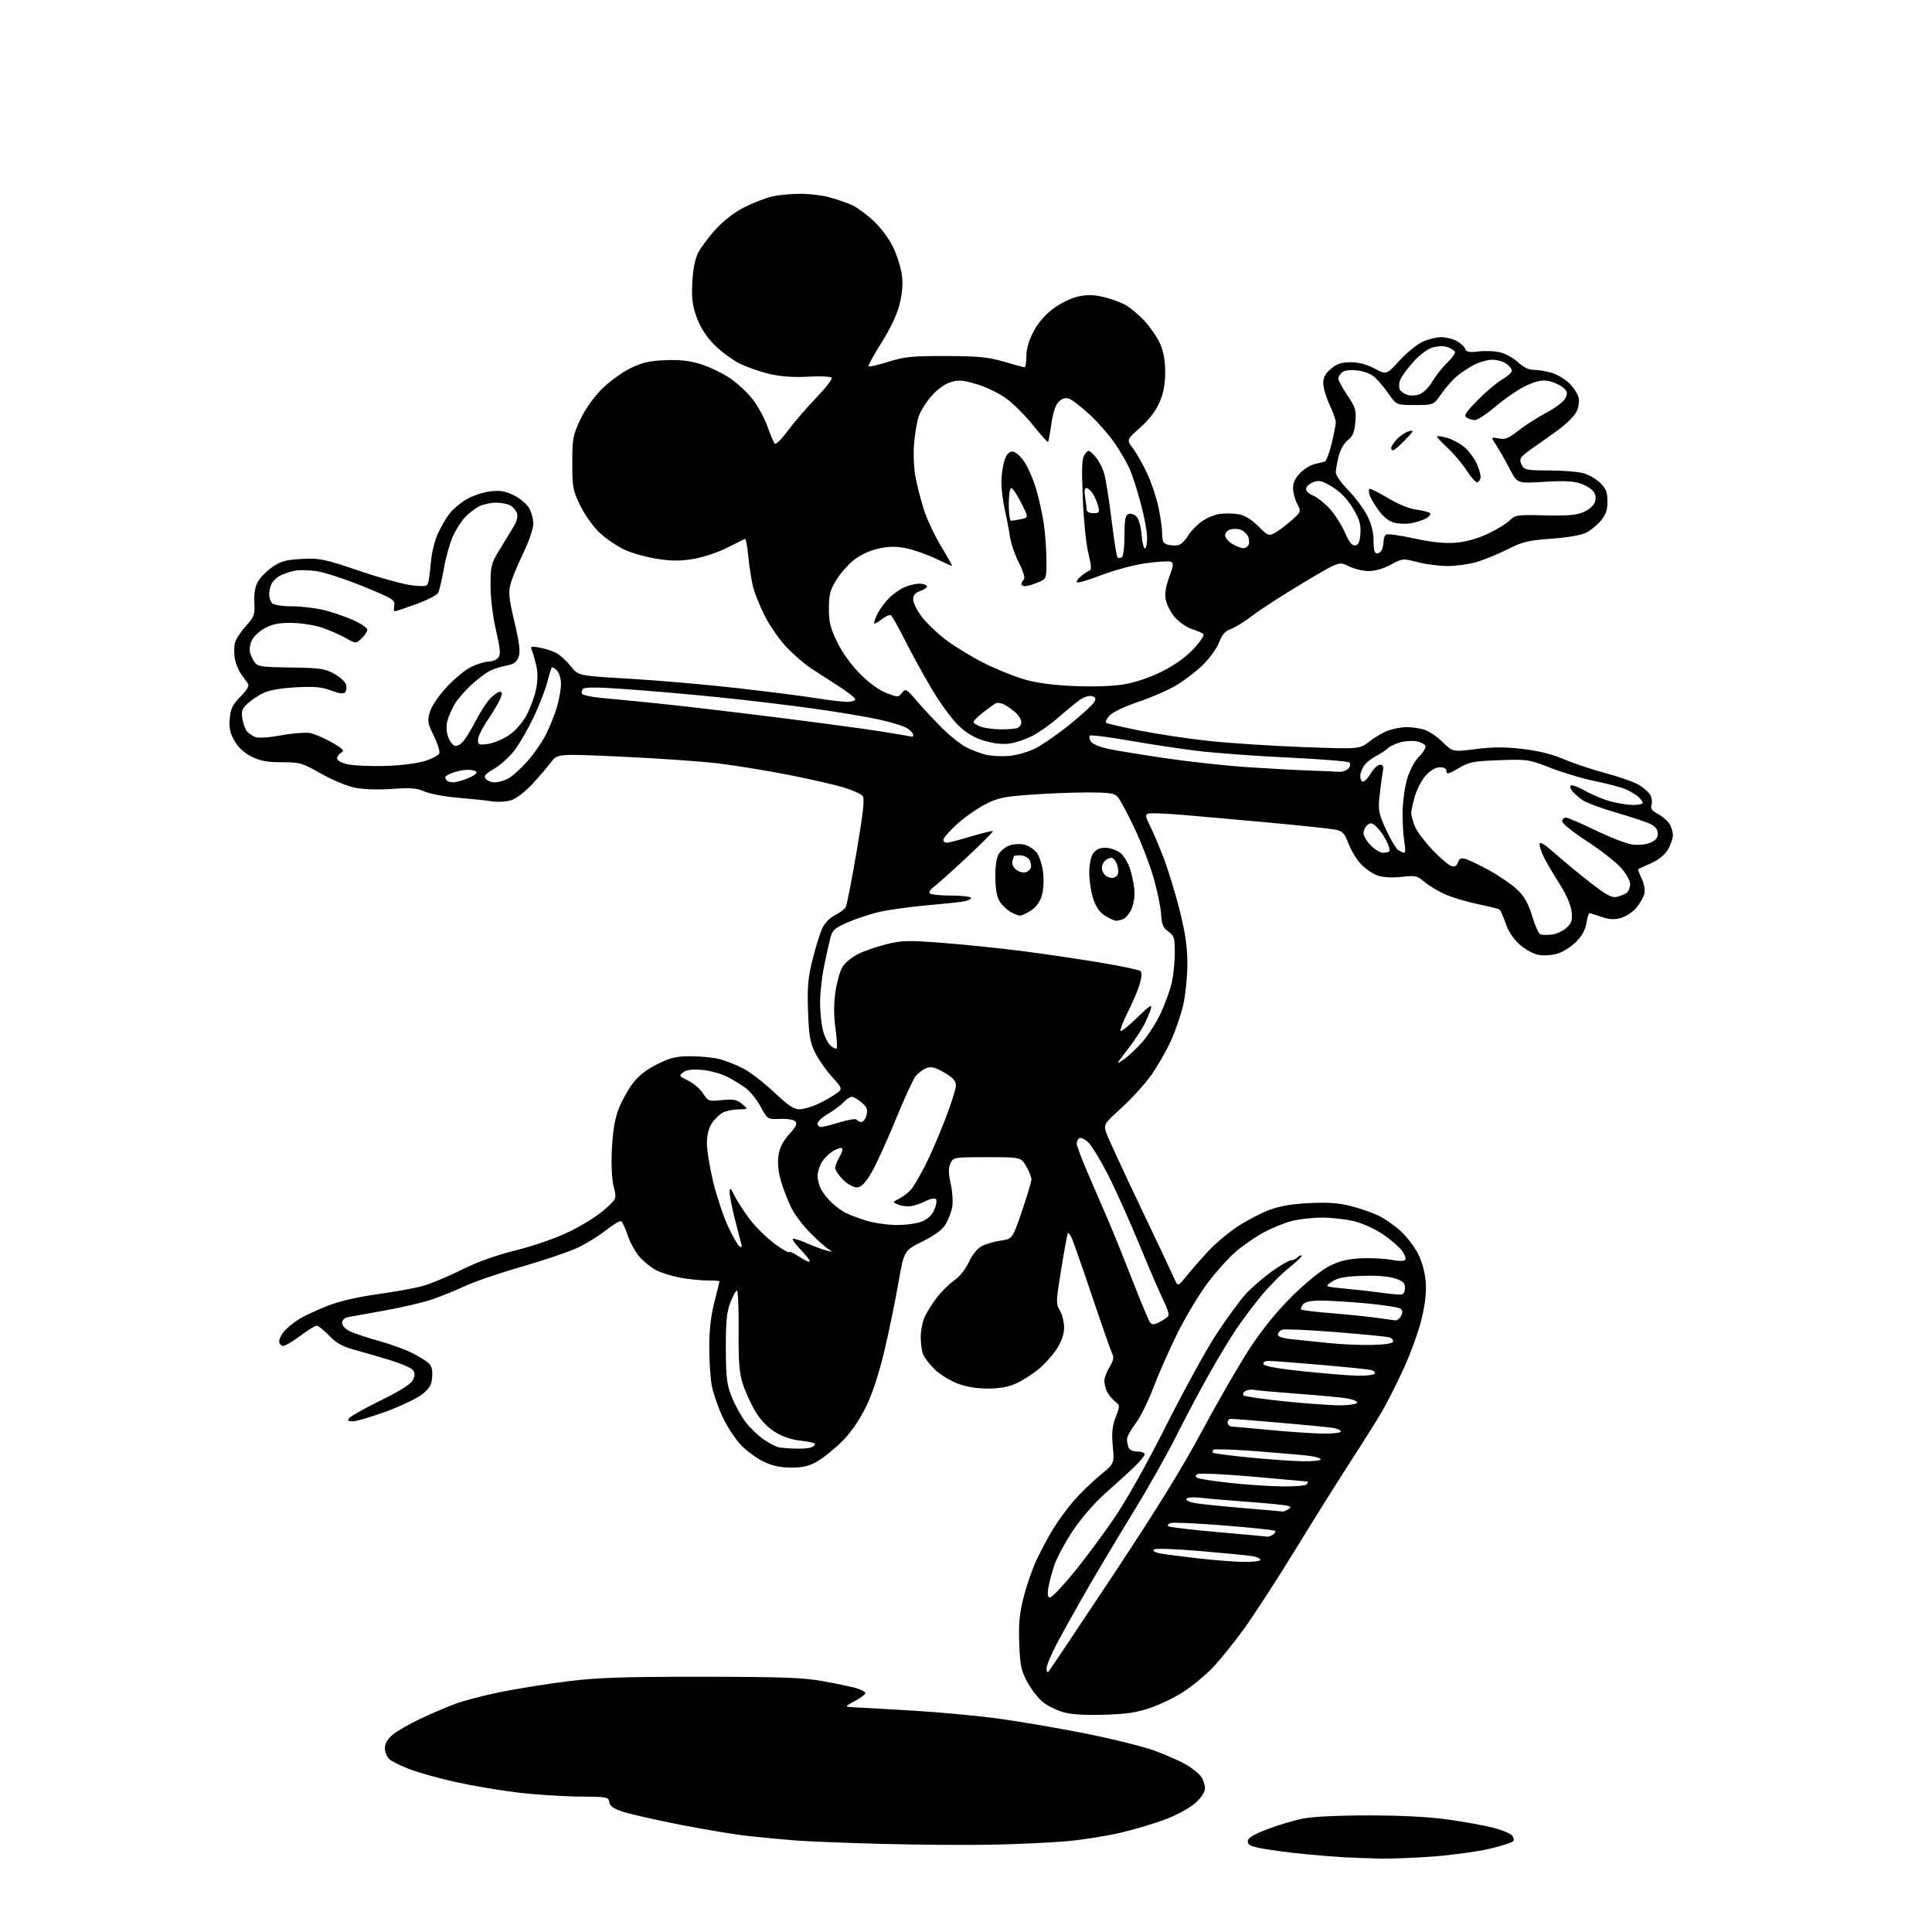 <?xml version="1.0" encoding="UTF-8" standalone="no"?>
<svg 
  version="1.1" 
  xmlns="http://www.w3.org/2000/svg" 
  xmlns:xlink="http://www.w3.org/1999/xlink" 
  xmlns:svg="http://www.w3.org/2000/svg"
  xmlns:rdf="http://www.w3.org/1999/02/22-rdf-syntax-ns#"
  xmlns:cc="http://creativecommons.org/ns#"
  xmlns:dc="http://purl.org/dc/elements/1.1/"
  viewBox="0 0 768 768"
  width="768"
  height="768"
>
<style>svg {background-color: white; }</style>"
<path stroke="none" fill="black" fill-rule="evenodd" d="M548.50,738.81C544.10,738.71 537.80,738.48 534.50,738.31C531.20,738.13 524.00,737.55 518.50,737.01C513.00,736.48 505.69,735.53 502.25,734.91C497.28,734.02 496.00,733.41 496.00,731.97C496.00,730.62 498.01,729.37 503.75,727.16C508.01,725.52 514.42,723.60 518.00,722.90C521.99,722.12 532.22,721.64 544.50,721.66C557.69,721.68 568.44,722.26 576.09,723.36C582.46,724.27 590.33,725.71 593.59,726.56C596.84,727.40 600.12,728.70 600.87,729.45C601.62,730.20 601.95,731.26 601.61,731.82C601.26,732.38 597.05,733.76 592.24,734.89C587.43,736.02 577.42,737.40 570.00,737.97C562.58,738.53 552.90,738.91 548.50,738.81zM394.00,733.30C383.82,733.49 364.02,733.34 350.00,732.96C335.98,732.59 320.68,731.97 316.00,731.60C311.32,731.22 303.23,730.46 298.00,729.91C292.77,729.36 280.43,727.32 270.56,725.39C260.69,723.45 250.34,721.10 247.56,720.18C243.82,718.94 242.42,717.94 242.20,716.37C241.90,714.33 241.35,714.23 229.95,714.15C223.39,714.10 212.28,713.36 205.26,712.50C198.24,711.64 187.32,709.77 181.00,708.36C174.68,706.95 166.59,704.70 163.04,703.36C159.49,702.03 155.78,700.20 154.79,699.31C153.81,698.42 153.00,696.45 153.00,694.93C153.00,693.09 154.01,691.33 156.05,689.61C157.73,688.20 162.57,685.40 166.80,683.39C171.04,681.37 177.32,678.67 180.77,677.37C184.21,676.07 192.54,673.90 199.27,672.55C205.99,671.20 218.03,669.29 226.00,668.30C237.69,666.86 247.96,666.52 279.00,666.54C310.75,666.57 319.17,666.87 327.00,668.27C332.23,669.21 338.19,670.45 340.25,671.03C342.31,671.62 344.00,672.51 344.00,673.03C344.00,673.54 342.09,674.98 339.75,676.23C335.50,678.50 335.50,678.50 340.50,678.73C343.25,678.86 353.60,679.45 363.50,680.05C373.40,680.64 388.08,682.00 396.12,683.06C404.16,684.13 419.70,686.77 430.66,688.93C441.61,691.10 454.32,694.23 458.90,695.90C463.48,697.58 469.18,700.09 471.57,701.49C473.95,702.89 476.60,705.02 477.45,706.24C478.30,707.45 479.00,709.52 479.00,710.84C479.00,712.32 477.59,714.52 475.30,716.62C473.24,718.50 468.11,721.35 463.75,723.04C459.44,724.70 451.31,727.15 445.70,728.48C440.09,729.81 430.32,731.36 424.00,731.92C417.68,732.49 404.18,733.11 394.00,733.30zM439.00,681.64C431.43,681.87 425.90,681.54 422.82,680.67C420.25,679.94 416.64,678.20 414.79,676.79C412.95,675.39 410.12,671.82 408.51,668.87C405.92,664.15 405.52,662.29 405.17,653.40C404.87,645.45 405.24,641.51 406.90,634.93C408.06,630.33 410.37,623.68 412.02,620.14C413.67,616.61 416.65,611.04 418.64,607.78C420.62,604.51 424.35,599.43 426.93,596.48C429.51,593.54 434.18,589.02 437.30,586.44C442.99,581.76 442.99,581.76 442.35,574.90C441.86,569.56 442.11,567.00 443.49,563.37C445.24,558.81 445.23,558.68 443.25,557.11C442.14,556.22 440.73,554.52 440.12,553.32C439.50,552.11 439.00,550.14 439.00,548.93C439.00,547.73 439.93,545.24 441.06,543.41C442.53,541.02 442.85,539.57 442.19,538.29C441.68,537.31 438.02,526.84 434.05,515.04C430.09,503.23 426.39,492.73 425.84,491.70C425.29,490.67 424.68,489.98 424.49,490.17C424.30,490.36 423.13,496.72 421.89,504.31C419.74,517.37 419.71,518.24 421.31,520.95C422.24,522.52 423.00,525.56 423.00,527.71C423.00,530.28 422.03,533.14 420.13,536.13C418.56,538.61 415.27,542.28 412.83,544.29C410.38,546.29 406.39,548.83 403.94,549.94C400.93,551.31 397.34,551.96 392.79,551.98C388.45,551.99 384.16,551.28 380.67,549.98C377.69,548.86 373.59,546.34 371.56,544.36C369.53,542.39 367.44,539.67 366.93,538.32C366.42,536.97 366.00,533.93 366.00,531.56C366.00,529.18 366.64,525.73 367.41,523.87C368.19,522.02 370.39,518.45 372.30,515.95C374.21,513.45 377.37,510.32 379.32,508.98C381.40,507.56 383.81,504.54 385.14,501.69C386.55,498.68 388.54,496.26 390.36,495.31C391.98,494.48 395.37,493.50 397.88,493.14C402.46,492.48 402.46,492.48 406.23,481.49C408.30,475.45 410.00,469.74 410.00,468.81C410.00,467.88 409.06,465.51 407.90,463.56C405.80,460.00 405.80,460.00 392.38,460.00C379.04,460.00 378.95,460.01 377.82,462.50C376.96,464.39 376.99,466.36 377.93,470.59C378.62,473.68 378.88,477.83 378.51,479.85C378.14,481.86 376.94,484.95 375.85,486.73C374.50,488.92 371.52,491.12 366.61,493.54C359.36,497.13 359.36,497.13 357.07,510.31C355.81,517.57 353.27,529.80 351.43,537.50C349.24,546.63 346.68,554.31 344.08,559.56C341.55,564.67 338.15,569.57 334.80,572.91C331.89,575.82 327.53,579.37 325.10,580.79C321.65,582.81 319.34,583.38 314.55,583.38C310.14,583.38 307.03,582.71 303.54,581.02C300.86,579.72 296.88,576.83 294.68,574.58C292.49,572.34 289.20,567.35 287.36,563.50C285.53,559.65 283.56,554.02 282.98,551.00C282.40,547.98 281.93,541.00 281.94,535.50C281.94,528.75 282.60,522.93 283.97,517.59C285.09,513.24 286.00,509.53 286.00,509.34C286.00,509.15 283.83,509.00 281.18,509.00C278.53,509.00 273.71,508.51 270.47,507.91C267.22,507.31 262.93,505.99 260.94,504.97C258.94,503.95 255.94,501.56 254.27,499.65C252.59,497.74 250.46,493.90 249.53,491.10C248.61,488.31 247.44,485.77 246.95,485.47C246.45,485.16 243.68,486.80 240.78,489.11C237.87,491.42 232.68,494.60 229.23,496.17C225.78,497.75 215.88,501.08 207.23,503.57C198.58,506.06 188.57,509.48 185.00,511.16C181.43,512.84 175.57,515.22 172.00,516.46C168.42,517.70 159.87,519.71 153.00,520.93C146.12,522.15 139.49,523.34 138.25,523.59C136.88,523.86 136.00,524.77 136.00,525.91C136.00,527.03 137.28,528.37 139.25,529.29C141.04,530.12 146.10,531.79 150.50,533.00C154.90,534.21 160.75,536.31 163.50,537.68C166.25,539.04 169.31,540.89 170.30,541.78C171.58,542.93 172.01,544.53 171.80,547.35C171.56,550.50 170.77,551.89 167.88,554.21C165.90,555.82 159.45,558.90 153.57,561.07C147.68,563.23 141.72,565.00 140.31,565.00C138.27,565.00 137.98,564.73 138.88,563.64C139.51,562.89 145.21,559.71 151.56,556.58C159.54,552.64 163.44,550.14 164.20,548.47C165.03,546.65 164.98,545.68 164.02,544.52C163.32,543.68 159.09,541.89 154.62,540.54C150.15,539.20 143.80,537.36 140.50,536.45C136.04,535.22 133.55,533.80 130.79,530.90C128.75,528.75 126.54,527.00 125.88,527.00C125.22,527.00 122.30,528.80 119.38,531.00C116.47,533.20 113.39,535.00 112.54,535.00C111.69,535.00 111.00,534.17 111.00,533.15C111.00,532.13 112.01,530.20 113.25,528.88C114.49,527.55 117.08,525.48 119.01,524.29C120.95,523.10 125.90,520.80 130.01,519.18C134.74,517.31 141.92,515.61 149.50,514.55C156.10,513.63 164.16,512.20 167.40,511.37C170.65,510.54 177.69,507.66 183.05,504.97C189.60,501.69 196.87,499.06 205.15,496.99C212.58,495.13 221.09,492.15 226.50,489.52C231.45,487.11 237.68,483.19 240.34,480.82C245.17,476.50 245.17,476.50 243.96,471.71C243.20,468.71 242.93,463.09 243.24,456.71C243.59,449.63 244.40,444.77 245.90,440.85C247.10,437.74 249.63,433.15 251.53,430.66C253.91,427.55 256.99,425.14 261.36,422.99C266.71,420.36 268.86,419.86 274.83,419.88C278.74,419.89 283.85,420.42 286.20,421.05C288.55,421.69 292.68,423.32 295.38,424.69C298.09,426.07 303.58,430.29 307.60,434.09C313.09,439.29 315.59,440.99 317.70,440.98C319.24,440.97 322.45,440.07 324.82,438.99C327.20,437.92 330.47,436.09 332.09,434.93C335.04,432.84 335.04,432.84 330.64,427.95C328.23,425.26 325.20,420.91 323.93,418.28C322.01,414.34 321.53,411.46 321.20,401.90C320.87,392.30 321.18,388.75 323.02,381.40C324.24,376.50 325.97,370.93 326.87,369.00C327.83,366.93 329.91,364.80 331.94,363.78C333.84,362.84 335.75,361.42 336.19,360.63C336.63,359.83 338.58,349.86 340.52,338.47C343.19,322.73 343.77,317.42 342.90,316.38C342.27,315.62 338.91,314.12 335.42,313.05C331.93,311.97 322.05,309.71 313.46,308.02C304.87,306.34 292.37,304.30 285.67,303.48C278.98,302.67 261.83,301.47 247.56,300.81C221.63,299.61 221.63,299.61 219.06,302.98C217.65,304.83 214.32,308.72 211.65,311.63C208.92,314.60 205.28,317.41 203.33,318.06C201.40,318.69 198.02,318.91 195.69,318.56C193.38,318.20 187.22,317.55 182.00,317.11C176.78,316.67 170.81,315.55 168.74,314.63C165.69,313.28 163.22,313.08 155.74,313.61C150.00,314.01 144.38,313.81 140.91,313.09C137.83,312.45 131.80,309.92 127.49,307.46C120.11,303.26 119.22,303.00 112.04,303.00C106.13,303.00 103.43,302.50 99.97,300.75C97.07,299.29 94.70,297.10 93.21,294.50C91.45,291.42 91.01,289.39 91.32,285.69C91.65,281.73 92.40,280.17 95.59,276.91C98.41,274.02 99.19,272.59 98.48,271.61C97.94,270.88 96.69,269.14 95.70,267.75C94.72,266.35 93.65,263.61 93.33,261.66C93.02,259.71 93.05,256.95 93.40,255.53C93.76,254.11 95.69,251.13 97.70,248.91C101.07,245.18 101.34,244.43 101.11,239.46C100.93,235.69 101.40,233.13 102.65,231.01C103.64,229.34 106.26,226.75 108.48,225.26C111.77,223.04 113.88,222.49 120.10,222.18C127.13,221.83 128.87,222.20 143.10,227.01C151.57,229.88 161.06,232.46 164.20,232.74C169.59,233.24 169.92,233.14 170.38,230.88C170.65,229.57 171.09,225.95 171.36,222.83C171.62,219.70 172.79,215.00 173.95,212.38C175.11,209.76 177.19,206.13 178.56,204.33C179.94,202.52 183.03,199.89 185.43,198.49C187.83,197.08 192.05,195.66 194.81,195.34C198.74,194.87 200.78,195.20 204.19,196.85C206.58,198.01 209.32,200.27 210.27,201.88C211.22,203.49 212.00,206.34 212.00,208.21C212.00,210.12 210.27,215.18 208.04,219.79C205.86,224.29 203.59,229.82 202.98,232.06C202.05,235.53 202.28,237.85 204.52,247.33C206.57,256.04 206.92,259.09 206.12,261.20C205.34,263.24 204.17,264.06 201.30,264.58C199.21,264.96 196.21,265.92 194.64,266.72C193.06,267.52 189.80,269.99 187.39,272.21C184.98,274.43 182.08,277.75 180.95,279.59C179.81,281.42 178.46,284.40 177.94,286.20C177.33,288.34 177.37,290.58 178.05,292.65C178.63,294.40 179.79,296.09 180.64,296.41C181.55,296.76 182.97,296.08 184.11,294.75C185.18,293.51 187.44,289.80 189.13,286.50C190.83,283.20 193.37,279.26 194.79,277.75C196.21,276.24 197.95,275.00 198.66,275.00C199.63,275.00 199.71,275.63 198.98,277.54C198.45,278.94 196.21,282.74 194.01,285.99C191.80,289.23 190.00,292.87 190.00,294.08C190.00,296.05 190.39,296.21 193.95,295.73C196.12,295.44 199.83,293.91 202.20,292.32C204.79,290.59 207.58,287.46 209.22,284.47C210.71,281.74 212.43,277.13 213.04,274.23C213.79,270.69 213.84,267.56 213.20,264.73C212.67,262.40 211.89,259.65 211.46,258.61C210.75,256.88 211.01,256.78 214.55,257.44C216.69,257.84 219.64,258.79 221.11,259.56C222.58,260.32 225.15,262.67 226.83,264.78C229.87,268.63 229.87,268.63 250.19,269.80C261.36,270.45 280.62,272.12 293.00,273.53C305.38,274.93 319.55,276.74 324.50,277.54C329.45,278.34 334.96,278.99 336.75,279.00C338.54,279.00 340.00,278.54 340.00,277.98C340.00,277.42 336.74,274.89 332.75,272.35C328.76,269.82 323.87,266.66 321.88,265.33C319.90,264.00 315.96,260.60 313.14,257.76C310.28,254.89 306.31,249.28 304.13,245.06C302.00,240.90 299.76,235.25 299.16,232.50C298.56,229.75 297.77,224.44 297.41,220.71C297.05,216.97 296.47,214.05 296.13,214.21C295.78,214.37 292.55,215.98 288.95,217.79C285.35,219.59 279.35,221.58 275.61,222.20C270.49,223.05 266.93,223.04 261.20,222.15C257.02,221.50 251.25,219.89 248.38,218.57C245.50,217.26 241.09,214.28 238.57,211.96C235.92,209.51 232.64,204.97 230.75,201.14C227.71,194.96 227.50,193.86 227.50,184.02C227.50,174.25 227.73,173.01 230.71,166.73C232.66,162.61 235.99,157.88 239.21,154.67C242.12,151.76 247.20,148.06 250.50,146.44C255.30,144.09 258.10,143.44 264.50,143.18C270.34,142.94 274.15,143.38 278.60,144.78C281.96,145.83 287.14,148.31 290.10,150.28C293.07,152.26 297.21,156.11 299.30,158.86C301.39,161.60 304.01,166.47 305.13,169.67C306.25,172.88 307.53,175.88 307.98,176.35C308.43,176.81 310.72,174.56 313.08,171.35C315.44,168.13 320.48,162.27 324.28,158.32C328.09,154.37 330.94,150.71 330.62,150.19C330.29,149.66 326.26,149.46 321.27,149.73C315.24,150.06 310.39,149.71 305.74,148.62C302.02,147.74 296.68,145.86 293.86,144.43C291.04,143.00 286.61,139.71 284.01,137.11C280.88,133.97 278.54,130.38 277.06,126.44C275.26,121.65 274.90,118.96 275.19,112.50C275.43,107.32 276.23,103.13 277.46,100.61C278.50,98.48 281.74,94.16 284.64,91.02C288.01,87.38 292.20,84.19 296.21,82.22C299.67,80.51 304.52,78.66 307.00,78.09C309.48,77.52 314.43,77.04 318.00,77.04C321.57,77.03 326.75,77.63 329.50,78.37C332.25,79.12 336.18,80.43 338.23,81.30C340.28,82.17 344.28,85.04 347.13,87.69C350.22,90.58 353.41,94.86 355.09,98.39C356.63,101.63 358.18,106.62 358.54,109.49C358.98,112.99 358.66,116.80 357.56,121.10C356.53,125.14 353.87,130.74 350.35,136.31C347.29,141.15 345.01,145.34 345.28,145.62C345.56,145.89 349.10,145.08 353.14,143.81C359.54,141.80 362.53,141.50 376.00,141.53C388.99,141.56 392.73,141.93 399.06,143.78C403.22,145.00 406.94,146.00 407.31,146.00C407.69,146.00 408.00,144.03 408.00,141.61C408.00,138.75 408.97,135.36 410.80,131.87C412.56,128.49 415.41,125.14 418.50,122.81C421.19,120.77 425.54,118.59 428.16,117.96C431.65,117.12 434.28,117.11 438.00,117.91C440.78,118.50 444.76,119.86 446.83,120.91C448.90,121.97 452.52,124.93 454.88,127.49C457.25,130.05 460.08,134.18 461.18,136.67C462.53,139.73 463.18,143.36 463.18,147.95C463.18,152.74 462.52,156.24 460.94,159.91C459.48,163.31 456.83,166.77 453.25,169.97C447.78,174.84 447.78,174.84 450.34,178.20C451.74,180.04 454.28,184.50 455.97,188.11C457.65,191.72 459.70,197.79 460.50,201.59C461.31,205.39 461.97,210.18 461.98,212.23C462.00,215.34 462.40,216.06 464.43,216.57C465.76,216.91 467.68,216.92 468.68,216.59C469.68,216.27 471.23,214.72 472.12,213.16C473.00,211.59 475.35,209.07 477.33,207.56C479.31,206.05 482.71,204.58 484.90,204.29C487.08,203.99 490.50,204.06 492.49,204.43C494.81,204.87 497.57,206.57 500.17,209.17C503.98,212.98 504.37,213.14 506.76,211.86C508.16,211.11 511.10,208.91 513.29,206.96C517.27,203.43 517.27,203.43 515.64,200.26C514.74,198.52 514.00,195.69 514.00,193.97C514.00,191.86 514.93,189.91 516.87,187.97C518.45,186.39 521.04,184.82 522.62,184.47C524.20,184.12 525.99,183.69 526.59,183.51C527.19,183.33 528.43,180.10 529.35,176.34C530.26,172.58 531.00,168.76 531.00,167.85C531.00,166.94 529.88,163.79 528.51,160.85C527.14,157.91 526.02,154.08 526.01,152.34C526.00,150.03 526.83,148.48 529.08,146.59C531.45,144.59 533.25,144.00 536.93,144.00C540.10,144.00 543.28,144.84 546.42,146.51C551.13,149.01 551.13,149.01 556.31,143.35C559.16,140.23 563.29,136.86 565.50,135.86C567.70,134.86 570.98,134.03 572.80,134.02C574.61,134.01 577.37,134.66 578.93,135.46C580.48,136.27 582.05,137.68 582.40,138.60C582.92,139.97 583.94,140.17 587.94,139.69C590.63,139.38 594.56,139.58 596.67,140.15C598.77,140.72 601.87,142.49 603.55,144.09C605.50,145.95 607.66,147.00 609.55,147.01C611.17,147.01 614.30,147.50 616.50,148.10C618.70,148.69 621.94,150.56 623.70,152.24C625.47,153.93 627.18,156.55 627.52,158.08C627.88,159.73 627.52,162.03 626.62,163.76C625.80,165.36 622.73,168.44 619.81,170.60C616.89,172.76 612.60,175.81 610.27,177.39C607.95,178.96 605.55,180.83 604.95,181.56C604.16,182.51 604.17,183.44 604.97,184.94C605.97,186.80 607.00,187.00 615.79,187.01C621.13,187.01 627.26,187.50 629.42,188.10C631.58,188.70 634.62,190.46 636.17,192.02C638.44,194.28 639.00,195.74 639.00,199.35C639.00,202.74 638.36,204.61 636.38,206.96C634.94,208.67 632.35,210.81 630.63,211.71C628.71,212.71 623.36,213.65 616.81,214.13C607.50,214.81 605.24,215.36 599.31,218.35C595.56,220.23 590.05,222.50 587.07,223.39C584.08,224.27 578.89,225.00 575.53,225.00C572.17,225.00 566.75,224.31 563.50,223.46C557.66,221.94 557.51,221.95 552.90,224.46C550.02,226.02 546.63,227.00 544.07,227.00C541.79,227.00 538.21,226.13 536.13,225.06C532.33,223.13 532.33,223.13 517.82,231.81C509.84,236.59 500.84,242.41 497.82,244.74C494.80,247.08 490.96,249.47 489.28,250.05C487.02,250.84 485.81,252.22 484.61,255.35C483.72,257.68 480.86,261.67 478.25,264.23C475.64,266.79 470.86,270.46 467.63,272.40C464.40,274.33 457.60,277.30 452.52,278.99C447.15,280.78 442.35,283.06 441.07,284.43C439.85,285.73 439.26,287.04 439.77,287.36C440.27,287.67 446.27,289.05 453.09,290.42C459.92,291.79 472.20,293.64 480.39,294.52C488.58,295.41 505.46,296.51 517.89,296.97C540.50,297.80 540.50,297.80 544.40,294.73C546.55,293.04 549.93,291.08 551.90,290.37C553.88,289.67 557.08,289.07 559.01,289.04C560.94,289.02 564.06,289.44 565.96,289.99C567.85,290.53 571.22,292.76 573.45,294.95C577.50,298.93 577.50,298.93 586.67,297.77C593.47,296.91 598.27,296.90 605.27,297.72C611.55,298.45 617.06,299.83 621.80,301.85C625.71,303.51 633.27,306.03 638.62,307.45C643.96,308.88 649.84,310.97 651.68,312.11C653.52,313.25 655.49,315.06 656.07,316.13C656.64,317.20 656.84,318.94 656.50,319.99C656.05,321.41 656.65,322.29 658.89,323.44C660.53,324.29 662.58,325.99 663.44,327.22C664.30,328.44 665.00,330.58 665.00,331.97C664.99,333.36 664.08,335.99 662.97,337.82C661.69,339.91 659.20,341.90 656.22,343.20C653.63,344.33 651.37,345.37 651.21,345.51C651.05,345.64 651.67,347.34 652.59,349.27C653.60,351.39 654.02,353.79 653.64,355.32C653.29,356.71 651.85,359.22 650.44,360.89C649.03,362.57 646.27,364.38 644.31,364.92C641.68,365.65 639.69,365.53 636.63,364.47C634.36,363.68 632.22,363.02 631.88,363.01C631.54,363.01 630.97,364.79 630.62,366.97C630.19,369.64 628.83,372.10 626.50,374.43C624.59,376.35 621.26,378.44 619.11,379.09C616.90,379.75 613.59,379.96 611.54,379.57C609.48,379.19 606.19,377.36 604.00,375.38C601.52,373.14 599.53,370.09 598.48,366.95C597.58,364.24 596.47,361.79 596.01,361.51C595.55,361.22 591.65,360.26 587.34,359.37C583.03,358.48 577.25,356.75 574.50,355.53C571.75,354.31 568.06,352.09 566.29,350.60C563.32,348.10 562.63,347.94 557.16,348.56C553.56,348.97 549.88,348.79 547.79,348.10C545.90,347.47 542.91,345.47 541.15,343.65C539.38,341.83 537.10,338.12 536.08,335.42C534.48,331.19 533.75,330.40 530.86,329.81C529.01,329.42 517.38,328.18 505.00,327.04C492.62,325.90 476.92,324.50 470.11,323.93C463.30,323.36 457.09,323.13 456.33,323.43C455.20,323.86 455.34,324.75 457.07,328.13C458.24,330.42 460.69,336.17 462.51,340.90C464.34,345.63 467.22,355.04 468.92,361.82C471.22,371.02 472.00,376.42 472.00,383.12C472.00,388.06 471.27,395.34 470.39,399.30C469.50,403.26 467.26,409.80 465.41,413.84C463.56,417.88 460.02,424.02 457.54,427.49C455.07,430.96 449.79,436.77 445.82,440.39C438.59,446.99 438.59,446.99 439.94,450.74C440.68,452.81 446.76,465.98 453.46,480.00C460.16,494.02 466.21,506.85 466.92,508.50C468.21,511.50 468.21,511.50 471.85,507.01C473.86,504.54 477.73,500.13 480.45,497.21C483.16,494.28 488.34,489.95 491.95,487.58C495.55,485.21 501.20,482.25 504.50,481.00C508.69,479.42 513.52,478.59 520.51,478.25C527.89,477.89 532.22,478.19 537.01,479.42C540.58,480.33 545.52,482.05 548.00,483.25C550.48,484.44 554.45,487.22 556.84,489.42C559.23,491.62 562.32,495.68 563.72,498.44C565.27,501.50 566.45,505.81 566.74,509.48C567.06,513.57 566.55,518.30 565.13,524.22C563.99,529.02 560.81,537.84 558.08,543.83C555.34,549.81 551.42,557.59 549.36,561.10C547.31,564.62 541.82,573.35 537.17,580.50C532.52,587.65 522.65,603.40 515.24,615.50C507.83,627.60 498.39,642.15 494.26,647.83C490.13,653.52 484.44,660.50 481.62,663.36C478.81,666.22 473.85,670.30 470.60,672.43C467.36,674.56 461.51,677.42 457.60,678.79C452.03,680.74 448.02,681.35 439.00,681.64zM416.83,664.45C417.29,663.93 428.71,646.85 442.22,626.50C459.61,600.30 470.06,583.37 478.02,568.50C484.20,556.95 492.65,542.33 496.80,536.00C501.71,528.52 507.51,521.35 513.42,515.47C518.53,510.39 524.87,505.18 527.93,503.56C531.99,501.41 535.16,500.56 540.43,500.23C544.32,499.99 549.87,500.23 552.77,500.76C556.17,501.39 558.26,501.39 558.64,500.77C558.97,500.24 558.36,498.61 557.29,497.15C556.22,495.69 552.90,492.82 549.92,490.77C546.94,488.73 541.82,486.36 538.54,485.52C535.26,484.69 529.41,484.01 525.54,484.01C521.67,484.02 516.19,484.64 513.37,485.39C510.55,486.14 505.57,488.18 502.31,489.92C499.05,491.66 493.96,495.19 491.01,497.77C488.06,500.35 482.98,506.06 479.71,510.47C476.45,514.87 471.20,523.65 468.05,529.99C464.90,536.32 460.62,546.00 458.53,551.50C456.45,557.00 453.23,563.49 451.37,565.91C449.52,568.34 448.00,571.12 448.00,572.08C448.00,573.05 448.27,574.55 448.61,575.42C448.97,576.36 450.39,577.00 452.11,577.00C453.70,577.00 455.00,577.51 455.00,578.13C455.00,578.75 453.04,581.12 450.64,583.38C448.24,585.65 443.07,590.34 439.15,593.82C435.01,597.50 429.73,603.61 426.51,608.45C423.46,613.02 420.15,619.18 419.14,622.13C418.14,625.08 417.05,629.19 416.72,631.25C416.29,633.95 416.49,635.00 417.42,635.00C418.13,635.00 422.26,630.69 426.60,625.41C430.95,620.14 438.21,610.38 442.75,603.73C447.88,596.22 455.79,582.14 463.62,566.57C470.56,552.78 479.55,536.44 483.59,530.26C487.64,524.07 492.87,516.93 495.21,514.39C497.55,511.84 502.24,507.79 505.61,505.38C508.99,502.97 512.39,501.00 513.18,501.00C513.96,501.00 515.13,500.47 515.78,499.82C516.43,499.17 517.18,498.85 517.44,499.11C517.70,499.37 515.40,501.59 512.33,504.04C509.25,506.49 504.17,511.65 501.04,515.50C497.91,519.35 493.54,525.20 491.32,528.50C489.10,531.80 484.35,539.67 480.76,546.00C477.18,552.33 471.24,563.51 467.57,570.85C463.89,578.19 456.28,591.69 450.64,600.85C445.01,610.01 436.77,623.80 432.33,631.50C427.89,639.20 422.40,649.03 420.13,653.34C417.86,657.64 416.00,662.12 416.00,663.29C416.00,664.50 416.35,665.00 416.83,664.45zM494.25,620.88C497.96,620.95 501.00,620.57 501.00,620.05C501.00,619.52 499.54,618.86 497.75,618.57C495.96,618.28 486.63,617.38 477.02,616.56C466.71,615.68 459.16,615.44 458.64,615.96C458.11,616.49 459.13,617.12 461.13,617.50C462.99,617.85 469.69,618.72 476.01,619.45C482.33,620.17 490.54,620.82 494.25,620.88zM504.00,610.85C504.27,610.92 505.16,610.55 505.97,610.04C506.78,609.53 507.19,608.85 506.87,608.54C506.56,608.23 497.44,607.26 486.61,606.40C475.78,605.53 466.19,605.10 465.31,605.43C464.43,605.77 464.01,606.34 464.37,606.70C464.73,607.07 473.69,608.12 484.26,609.05C494.84,609.98 503.73,610.79 504.00,610.85zM510.00,600.86C510.27,600.92 511.16,600.55 511.97,600.04C513.27,599.22 513.27,599.05 511.97,598.59C511.16,598.30 504.20,597.61 496.50,597.04C488.80,596.47 480.19,595.73 477.37,595.40C474.32,595.04 471.99,595.21 471.62,595.81C471.25,596.40 472.74,597.12 475.17,597.53C477.47,597.92 486.14,598.80 494.43,599.50C502.72,600.19 509.73,600.80 510.00,600.86zM509.69,590.87C514.88,590.95 519.15,590.56 519.50,590.00C519.84,589.45 519.98,588.97 519.81,588.94C519.64,588.91 510.05,588.05 498.50,587.03C486.95,586.02 476.88,585.53 476.12,585.95C475.09,586.53 475.04,586.91 475.94,587.46C476.59,587.87 482.39,588.77 488.82,589.47C495.24,590.18 504.64,590.81 509.69,590.87zM517.75,580.87C521.74,580.94 525.00,580.61 525.00,580.13C525.00,579.65 522.86,579.00 520.25,578.69C517.64,578.37 508.20,577.56 499.27,576.87C490.34,576.19 482.73,575.93 482.35,576.31C481.98,576.69 481.89,577.22 482.16,577.50C482.44,577.77 488.92,578.61 496.58,579.37C504.24,580.13 513.76,580.80 517.75,580.87zM316.17,575.86C318.74,575.94 321.55,575.73 322.42,575.39C323.29,575.06 324.00,574.45 324.00,574.03C324.00,573.62 321.46,573.02 318.36,572.70C314.69,572.32 311.11,571.12 308.11,569.27C305.12,567.43 302.37,564.54 300.27,561.04C298.50,558.08 296.25,553.15 295.27,550.08C293.86,545.64 293.52,541.30 293.62,528.75C293.68,520.09 293.38,513.00 292.95,513.00C292.52,513.00 291.34,515.14 290.33,517.75C288.87,521.54 288.51,525.23 288.54,536.00C288.58,547.67 288.89,550.28 290.87,555.28C292.14,558.46 294.61,562.95 296.36,565.25C298.12,567.56 301.35,570.67 303.53,572.17C305.71,573.66 308.40,575.08 309.50,575.31C310.60,575.54 313.60,575.79 316.17,575.86zM525.75,569.87C529.78,569.94 533.00,569.58 533.00,569.05C533.00,568.52 531.54,567.86 529.75,567.59C527.96,567.31 518.40,566.39 508.50,565.53C498.60,564.68 489.94,563.99 489.25,563.99C488.56,564.00 488.00,564.67 488.00,565.50C488.00,566.33 488.79,567.04 489.75,567.09C490.71,567.14 497.57,567.76 505.00,568.46C512.42,569.17 521.76,569.81 525.75,569.87zM533.50,558.64C536.80,558.56 539.50,558.06 539.50,557.53C539.50,556.99 537.70,556.25 535.50,555.88C533.30,555.50 524.52,554.68 516.00,554.05C507.48,553.42 499.60,552.72 498.49,552.50C497.39,552.27 495.83,552.49 495.02,552.99C494.22,553.48 493.92,554.25 494.35,554.69C494.79,555.12 502.43,556.22 511.32,557.13C520.22,558.03 530.20,558.71 533.50,558.64zM539.69,546.87C543.10,546.94 546.15,546.56 546.48,546.03C546.81,545.50 546.05,544.83 544.79,544.56C543.53,544.28 534.55,543.37 524.83,542.53C515.11,541.69 505.96,541.00 504.49,541.00C502.81,541.00 501.98,541.46 502.24,542.25C502.52,543.08 507.84,544.04 518.08,545.12C526.56,546.00 536.29,546.79 539.69,546.87zM544.92,534.64C550.33,534.55 553.48,534.08 553.72,533.33C553.94,532.69 553.30,531.92 552.31,531.62C551.31,531.32 541.67,530.38 530.88,529.52C520.09,528.66 510.53,528.24 509.63,528.59C508.73,528.93 508.00,529.81 508.00,530.53C508.00,531.41 510.06,532.04 514.25,532.44C517.69,532.78 524.10,533.44 528.50,533.91C532.90,534.39 540.29,534.71 544.92,534.64zM461.04,525.48C462.60,524.67 464.14,523.58 464.47,523.04C464.80,522.51 463.98,519.92 462.65,517.29C461.32,514.65 456.99,504.62 453.03,495.00C449.06,485.38 443.39,472.74 440.42,466.93C437.45,461.12 433.92,455.33 432.58,454.08C431.24,452.82 429.66,452.09 429.07,452.45C428.48,452.82 428.00,453.80 428.00,454.62C428.00,455.45 430.08,460.94 432.63,466.81C435.18,472.69 438.81,481.10 440.70,485.50C442.60,489.90 446.86,500.48 450.18,509.00C453.50,517.52 456.66,525.05 457.21,525.72C457.98,526.68 458.82,526.63 461.04,525.48zM554.71,524.88C555.38,524.95 556.39,524.15 556.94,523.11C557.67,521.75 557.61,520.93 556.73,520.23C556.05,519.70 550.03,518.75 543.34,518.13C536.66,517.51 528.50,517.00 525.22,517.00C521.09,517.00 518.85,517.47 517.98,518.52C517.28,519.36 516.95,520.28 517.24,520.57C517.52,520.85 523.11,521.52 529.65,522.05C536.19,522.58 544.23,523.41 547.52,523.89C550.81,524.36 554.05,524.81 554.71,524.88zM557.00,514.62C557.89,514.53 558.50,513.47 558.50,511.99C558.50,509.98 557.74,509.26 554.50,508.18C551.98,507.35 547.14,506.97 541.45,507.18C534.45,507.43 531.74,507.95 529.45,509.49C526.50,511.48 526.50,511.48 535.00,512.28C539.67,512.71 546.20,513.45 549.50,513.92C552.80,514.38 556.17,514.70 557.00,514.62zM321.84,501.49C322.13,501.20 320.63,499.18 318.50,497.00C316.37,494.82 314.87,492.80 315.16,492.51C315.45,492.21 317.85,492.93 320.49,494.10C323.13,495.27 326.69,496.60 328.40,497.05C331.05,497.76 331.21,497.71 329.50,496.69C328.40,496.04 325.16,493.17 322.31,490.33C319.45,487.49 316.00,482.97 314.65,480.29C313.29,477.61 311.42,472.80 310.49,469.61C309.35,465.69 309.02,462.35 309.47,459.33C309.94,456.18 311.22,453.66 313.73,450.88C316.47,447.84 317.04,446.64 316.14,445.74C315.49,445.09 312.76,444.66 310.04,444.78C305.12,444.99 305.12,444.99 302.40,439.99C300.90,437.24 298.29,433.93 296.59,432.64C294.89,431.35 291.51,429.27 289.07,428.03C286.64,426.79 282.14,425.56 279.07,425.30C275.16,424.97 272.93,425.25 271.60,426.26C269.80,427.62 269.91,427.79 273.60,429.60C275.75,430.64 278.40,432.93 279.50,434.68C281.44,437.76 281.67,437.84 287.00,437.31C291.60,436.86 292.91,437.11 295.00,438.85C297.50,440.93 297.50,440.93 293.50,441.00C291.30,441.04 288.46,441.65 287.19,442.35C285.92,443.06 284.01,444.95 282.95,446.57C281.69,448.48 281.01,451.24 281.01,454.50C281.00,457.25 282.13,464.14 283.50,469.82C284.88,475.49 287.52,483.42 289.37,487.43C291.23,491.44 293.30,495.07 293.98,495.49C294.85,496.02 295.05,495.69 294.66,494.38C294.35,493.34 293.18,488.83 292.05,484.33C290.92,479.84 290.02,475.12 290.04,473.83C290.07,471.89 290.41,472.15 292.01,475.37C293.08,477.50 295.77,481.66 297.99,484.61C300.22,487.55 304.52,491.83 307.54,494.12C310.57,496.41 313.30,498.03 313.61,497.73C313.91,497.42 315.77,498.26 317.74,499.60C319.70,500.93 321.55,501.78 321.84,501.49zM356.28,486.95C360.10,486.98 364.60,486.36 366.56,485.54C368.85,484.58 370.55,482.94 371.46,480.79C372.23,478.98 372.49,477.12 372.04,476.66C371.60,476.21 369.94,476.48 368.36,477.27C366.79,478.07 364.29,479.01 362.82,479.36C361.35,479.71 358.90,479.53 357.38,478.96C354.63,477.91 354.63,477.91 357.56,476.40C359.18,475.58 361.30,473.91 362.29,472.70C363.27,471.49 365.69,467.36 367.66,463.53C369.63,459.70 373.22,451.47 375.62,445.24C378.03,439.01 380.00,432.83 380.00,431.50C380.00,429.69 378.85,428.41 375.40,426.39C371.74,424.25 370.27,423.87 368.25,424.59C366.85,425.09 364.87,426.62 363.84,428.00C362.82,429.38 359.13,437.48 355.65,446.00C352.16,454.52 347.85,463.86 346.07,466.75C343.65,470.66 342.23,472.00 340.49,472.00C339.21,472.00 336.77,470.62 335.08,468.92C333.38,467.23 332.00,465.16 332.00,464.33C332.00,463.49 332.76,461.52 333.70,459.94C334.63,458.35 335.11,456.78 334.77,456.43C334.42,456.09 332.82,456.58 331.20,457.54C329.59,458.49 327.54,460.52 326.64,462.04C325.74,463.56 325.00,466.00 325.00,467.45C325.00,468.91 325.63,471.31 326.41,472.80C327.19,474.28 329.10,476.68 330.66,478.13C332.22,479.57 334.62,481.34 336.00,482.06C337.38,482.77 340.98,484.15 344.00,485.12C347.02,486.10 352.55,486.92 356.28,486.95zM326.41,448.00C327.19,448.00 330.56,447.15 333.92,446.10C337.27,445.06 340.26,444.61 340.56,445.10C340.87,445.60 341.72,446.00 342.45,446.00C343.18,446.00 344.09,444.77 344.47,443.27C345.02,441.07 344.64,440.09 342.52,438.27C341.07,437.02 339.31,436.00 338.60,436.00C337.89,436.00 336.45,436.95 335.41,438.10C334.36,439.26 331.59,441.33 329.25,442.70C326.91,444.07 325.00,445.82 325.00,446.60C325.00,447.37 325.63,448.00 326.41,448.00zM446.68,421.19C448.43,419.96 451.76,416.83 454.08,414.23C456.40,411.63 459.75,406.35 461.53,402.50C463.32,398.65 465.28,393.12 465.89,390.20C466.50,387.29 467.00,382.04 467.00,378.53C467.00,372.84 466.73,371.97 464.42,370.29C462.33,368.77 461.78,367.45 461.57,363.45C461.42,360.73 460.07,354.23 458.58,349.00C457.09,343.77 453.63,334.79 450.89,329.03C448.15,323.27 445.19,317.76 444.30,316.78C442.94,315.27 440.98,315.00 431.60,315.02C425.49,315.04 415.22,315.46 408.77,315.96C398.51,316.75 396.29,317.26 391.15,320.00C387.91,321.73 382.95,325.27 380.13,327.88C377.31,330.49 375.00,333.16 375.00,333.81C375.00,334.46 375.60,335.00 376.32,335.00C377.05,335.00 381.40,333.88 385.99,332.50C390.58,331.13 394.51,330.17 394.71,330.38C394.92,330.59 390.15,335.36 384.10,341.00C378.06,346.63 372.18,351.89 371.04,352.69C369.90,353.48 369.23,354.56 369.54,355.07C369.86,355.58 373.69,356.00 378.06,356.00C382.44,356.00 386.00,356.43 386.00,356.95C386.00,357.48 384.54,358.13 382.75,358.40C380.96,358.67 374.10,359.38 367.50,359.98C360.90,360.57 352.57,361.77 349.00,362.63C345.43,363.50 339.91,365.35 336.75,366.74C331.76,368.94 330.88,369.75 330.06,372.89C329.55,374.87 328.42,379.97 327.56,384.21C326.70,388.45 326.00,394.89 326.00,398.52C326.00,402.14 326.50,407.09 327.10,409.50C327.71,411.91 329.06,414.65 330.11,415.60C331.16,416.55 332.26,417.07 332.57,416.76C332.88,416.45 332.67,412.88 332.11,408.83C331.43,403.92 331.41,399.15 332.07,394.53C332.61,390.72 333.83,386.23 334.79,384.55C335.75,382.87 338.55,380.50 341.02,379.27C343.48,378.04 348.62,376.27 352.43,375.33C358.62,373.81 361.00,373.75 374.93,374.83C383.49,375.49 397.48,376.93 406.00,378.02C414.52,379.11 428.48,381.16 437.00,382.58C445.52,383.99 452.91,385.55 453.42,386.04C453.97,386.58 453.83,388.62 453.05,391.22C452.35,393.57 450.22,398.58 448.32,402.35C446.42,406.12 445.14,409.47 445.46,409.80C445.79,410.12 448.79,407.71 452.13,404.44C456.95,399.73 458.06,399.02 457.48,401.00C457.07,402.38 455.93,405.12 454.93,407.10C453.93,409.08 451.45,412.90 449.42,415.60C447.39,418.29 445.23,421.16 444.61,421.96C444.00,422.76 444.93,422.42 446.68,421.19zM616.89,371.51C618.76,371.27 621.39,370.05 622.74,368.79C624.78,366.88 625.11,365.81 624.73,362.35C624.45,359.86 622.72,355.76 620.38,352.08C618.25,348.71 615.49,344.07 614.25,341.77C613.01,339.46 612.00,336.74 612.00,335.71C612.00,334.30 613.62,335.28 618.75,339.79C622.46,343.06 628.85,348.30 632.93,351.43C638.99,356.07 640.84,357.01 642.93,356.48C644.34,356.13 646.05,355.37 646.74,354.80C647.43,354.22 648.00,352.69 648.00,351.38C648.00,350.04 646.36,347.18 644.25,344.84C642.19,342.54 636.11,337.82 630.75,334.35C625.39,330.87 621.00,327.35 621.00,326.52C621.00,325.68 621.64,325.00 622.42,325.00C623.20,325.00 628.53,327.28 634.27,330.08C640.02,332.87 646.57,335.40 648.84,335.71C651.18,336.02 654.27,335.72 655.98,335.01C658.13,334.12 659.00,333.08 659.00,331.40C659.00,329.85 658.07,328.57 656.25,327.63C654.74,326.85 648.60,324.80 642.60,323.07C636.61,321.34 630.50,319.06 629.01,318.01C627.53,316.96 625.74,315.39 625.02,314.52C624.30,313.66 624.03,312.64 624.41,312.25C624.80,311.87 627.39,312.83 630.17,314.40C632.95,315.96 637.53,317.85 640.36,318.61C643.19,319.36 647.19,319.98 649.25,319.99C651.31,319.99 653.00,319.62 653.00,319.15C653.00,318.69 652.20,317.58 651.21,316.69C650.23,315.80 647.87,314.43 645.96,313.64C644.06,312.85 638.67,311.44 634.00,310.50C629.33,309.56 621.45,307.21 616.50,305.29C607.71,301.86 607.23,301.79 596.00,302.19C585.61,302.56 584.04,302.88 579.75,305.40C575.90,307.66 575.00,307.89 575.00,306.60C575.00,305.54 574.11,305.00 572.40,305.00C570.79,305.00 568.71,306.17 566.91,308.09C565.32,309.80 563.34,313.48 562.51,316.28C561.68,319.07 561.00,322.20 561.00,323.21C561.00,324.23 561.66,326.64 562.46,328.57C563.27,330.50 566.44,334.71 569.52,337.93C572.59,341.16 575.97,344.02 577.02,344.29C578.32,344.63 579.13,344.16 579.56,342.81C580.02,341.36 580.78,340.98 582.40,341.39C583.62,341.69 587.97,343.78 592.06,346.02C596.15,348.27 601.20,351.76 603.28,353.78C606.05,356.48 607.58,359.24 609.04,364.15C610.14,367.83 611.59,371.09 612.27,371.39C612.95,371.69 615.03,371.74 616.89,371.51zM443.67,366.00C443.03,365.99 441.09,365.13 439.37,364.09C437.22,362.78 435.74,360.69 434.62,357.41C433.73,354.79 433.00,350.12 433.00,347.04C433.00,343.59 433.60,340.59 434.56,339.22C435.63,337.69 437.14,337.00 439.42,337.00C441.25,337.00 443.90,337.92 445.34,339.05C446.91,340.28 448.57,343.17 449.48,346.24C450.31,349.06 451.00,353.10 451.00,355.23C451.00,357.36 450.34,360.37 449.54,361.93C448.73,363.48 447.35,365.04 446.46,365.38C445.56,365.72 444.31,366.00 443.67,366.00zM405.50,363.98C404.95,363.98 403.42,363.41 402.10,362.74C400.77,362.06 398.83,360.34 397.77,358.91C396.36,357.01 395.80,354.46 395.68,349.31C395.56,344.90 396.02,341.34 396.90,339.68C397.68,338.23 399.70,336.60 401.40,336.04C403.15,335.47 405.78,335.37 407.43,335.82C409.05,336.25 411.21,337.73 412.23,339.11C413.26,340.49 414.36,344.11 414.68,347.16C415.02,350.46 414.75,354.22 414.02,356.43C413.26,358.74 411.60,360.88 409.65,362.07C407.92,363.13 406.05,363.99 405.50,363.98zM442.09,349.00C443.02,349.00 444.05,348.32 444.36,347.49C444.68,346.66 444.52,344.86 444.00,343.49C443.48,342.12 442.45,341.00 441.72,341.00C441.00,341.00 439.86,341.54 439.20,342.20C438.54,342.86 438.00,344.12 438.00,345.00C438.00,345.88 438.54,347.14 439.20,347.80C439.86,348.46 441.16,349.00 442.09,349.00zM407.36,346.80C408.53,346.64 409.63,345.69 409.82,344.70C410.01,343.71 409.62,342.25 408.96,341.45C408.30,340.65 406.69,340.00 405.38,340.00C404.07,340.00 403.00,340.19 403.00,340.42C403.00,340.65 402.75,341.49 402.44,342.29C402.14,343.09 402.64,344.50 403.57,345.42C404.49,346.35 406.20,346.97 407.36,346.80zM549.76,339.00C550.81,339.00 551.95,338.72 552.29,338.38C552.63,338.03 552.08,336.12 551.06,334.13C550.05,332.13 548.27,329.65 547.13,328.61C545.41,327.06 544.76,326.95 543.52,327.98C542.68,328.68 542.00,330.12 542.00,331.20C542.00,332.27 543.32,334.47 544.92,336.08C546.53,337.68 548.71,339.00 549.76,339.00zM558.26,338.97C558.68,338.99 558.68,337.09 558.26,334.75C557.84,332.41 557.52,327.12 557.55,323.00C557.58,318.87 558.40,312.85 559.37,309.60C560.43,306.09 562.35,302.50 564.13,300.72C565.77,299.08 566.90,297.18 566.64,296.51C566.38,295.84 564.84,295.02 563.20,294.69C561.57,294.36 558.62,294.54 556.65,295.09C554.68,295.63 552.47,296.68 551.73,297.41C551.00,298.14 549.07,299.43 547.45,300.27C545.82,301.11 543.72,302.65 542.77,303.70C541.82,304.75 540.92,306.66 540.77,307.94C540.62,309.23 541.01,310.46 541.63,310.68C542.25,310.90 543.69,309.49 544.84,307.54C545.99,305.59 547.67,304.00 548.58,304.00C549.90,304.00 550.10,304.65 549.61,307.25C549.28,309.04 548.72,313.26 548.37,316.64C547.80,322.19 548.06,323.48 551.04,329.94C552.85,333.87 555.05,337.51 555.92,338.01C556.79,338.52 557.84,338.95 558.26,338.97zM180.15,311.00C181.14,311.00 183.77,310.28 185.97,309.39C188.18,308.51 189.74,307.39 189.43,306.89C189.13,306.40 187.63,306.00 186.09,306.00C184.55,306.00 181.88,306.49 180.15,307.10C178.42,307.70 177.00,308.53 177.00,308.93C177.00,309.34 177.30,309.97 177.67,310.33C178.03,310.70 179.15,311.00 180.15,311.00zM196.67,311.00C198.01,311.00 200.37,310.34 201.92,309.54C203.47,308.74 206.86,305.72 209.46,302.83C212.06,299.94 215.44,295.09 216.98,292.04C218.52,288.99 220.50,284.06 221.39,281.07C222.27,278.08 223.00,273.95 223.00,271.89C223.00,269.77 222.30,267.44 221.38,266.52C220.49,265.63 219.58,265.08 219.37,265.30C219.15,265.52 218.32,268.19 217.52,271.25C216.73,274.30 214.29,280.57 212.09,285.18C209.90,289.79 206.50,295.68 204.53,298.26C202.56,300.83 198.92,304.13 196.45,305.58C192.83,307.71 192.17,308.50 193.09,309.61C193.73,310.38 195.34,311.00 196.67,311.00zM532.13,306.80C533.57,306.91 535.33,306.31 536.04,305.46C536.79,304.55 536.94,303.58 536.41,303.09C535.91,302.63 524.92,301.76 512.00,301.14C499.07,300.53 482.88,299.33 476.00,298.49C469.12,297.64 456.84,295.79 448.70,294.36C440.56,292.94 433.60,292.07 433.23,292.43C432.87,292.80 433.05,293.85 433.63,294.78C434.23,295.73 437.24,296.99 440.60,297.70C443.84,298.38 454.15,300.06 463.50,301.44C472.85,302.82 487.70,304.42 496.50,305.00C505.30,305.58 516.33,306.17 521.00,306.32C525.67,306.47 530.68,306.68 532.13,306.80zM153.00,304.48C159.10,304.31 165.72,303.49 168.80,302.54C171.72,301.63 174.35,300.26 174.64,299.48C174.94,298.71 173.95,295.56 172.45,292.49C169.97,287.42 169.82,286.53 170.89,282.97C171.57,280.69 174.39,276.53 177.58,273.09C180.61,269.81 185.01,266.20 187.36,265.07C189.71,263.93 192.78,263.00 194.19,263.00C195.60,263.00 197.33,262.31 198.04,261.46C199.09,260.19 198.93,258.23 197.16,250.52C195.87,244.90 195.00,237.76 195.00,232.75C195.00,224.89 195.22,224.02 198.63,218.44C200.63,215.17 203.14,211.05 204.21,209.28C205.40,207.32 205.91,205.28 205.51,204.03C205.16,202.91 203.93,201.50 202.78,200.88C201.64,200.27 199.00,199.79 196.92,199.82C194.85,199.85 191.88,200.54 190.32,201.35C188.77,202.16 186.29,204.10 184.80,205.66C183.32,207.22 181.14,210.70 179.95,213.38C178.76,216.06 177.17,221.83 176.41,226.20C175.64,230.57 174.62,234.85 174.14,235.72C173.65,236.59 169.73,238.58 165.43,240.15C161.13,241.72 157.31,243.00 156.94,243.00C156.58,243.00 156.48,241.95 156.72,240.67C157.13,238.53 156.16,237.93 144.59,233.19C137.67,230.36 129.36,227.62 126.13,227.10C122.90,226.58 118.73,226.50 116.86,226.92C114.98,227.34 112.46,228.22 111.25,228.87C110.04,229.52 108.59,230.91 108.02,231.96C107.46,233.01 107.00,234.93 107.00,236.23C107.00,237.54 107.54,239.14 108.20,239.80C108.89,240.49 112.21,241.01 115.95,241.01C119.55,241.02 125.20,241.67 128.50,242.45C131.80,243.23 137.09,245.02 140.25,246.42C143.41,247.83 146.00,249.58 146.00,250.31C146.00,251.05 144.98,252.61 143.73,253.79C141.46,255.92 141.46,255.92 137.32,253.57C135.05,252.28 130.82,250.44 127.93,249.48C125.04,248.52 119.71,247.68 116.09,247.61C111.19,247.53 108.47,248.03 105.50,249.58C103.30,250.73 100.90,252.90 100.16,254.41C99.42,255.91 99.07,258.13 99.37,259.32C99.67,260.52 100.52,262.33 101.26,263.35C102.45,264.96 104.23,265.21 115.56,265.35C126.86,265.48 129.03,265.78 132.68,267.73C134.97,268.96 137.16,270.92 137.53,272.08C137.90,273.25 137.74,274.66 137.18,275.22C136.50,275.90 134.68,275.66 131.58,274.48C127.97,273.10 125.03,272.83 117.72,273.21C111.87,273.52 107.08,274.34 104.77,275.44C102.75,276.40 99.89,278.30 98.43,279.66C96.20,281.72 95.85,282.71 96.33,285.65C96.65,287.59 97.47,289.86 98.16,290.69C98.85,291.53 100.36,292.57 101.52,293.01C102.74,293.47 107.08,293.17 111.83,292.30C116.34,291.46 121.49,291.06 123.27,291.40C125.04,291.74 128.94,293.42 131.92,295.12C136.39,297.69 137.05,298.39 135.67,299.17C134.75,299.68 134.00,300.73 134.00,301.49C134.00,302.31 135.74,303.27 138.25,303.83C140.59,304.35 147.22,304.64 153.00,304.48zM400.87,300.52C403.86,300.30 408.51,299.00 411.37,297.59C414.19,296.20 420.42,291.90 425.22,288.02C430.01,284.15 434.39,280.14 434.95,279.10C435.75,277.59 435.56,277.12 433.98,276.71C432.85,276.41 430.75,277.11 429.04,278.35C427.41,279.53 423.69,282.59 420.78,285.15C417.88,287.71 413.34,290.95 410.70,292.35C408.06,293.75 403.95,295.19 401.55,295.54C398.68,295.98 395.25,295.63 391.49,294.54C387.53,293.39 384.37,291.56 381.14,288.54C378.59,286.15 373.74,279.54 370.37,273.85C366.99,268.16 362.17,259.37 359.65,254.33C357.12,249.28 354.65,244.90 354.15,244.59C353.64,244.28 352.03,244.97 350.56,246.13C349.10,247.28 347.72,248.05 347.51,247.84C347.30,247.63 347.85,245.96 348.73,244.14C349.62,242.31 351.71,239.44 353.39,237.76C355.07,236.09 357.90,234.10 359.69,233.36C361.47,232.61 364.05,232.00 365.41,232.00C366.77,232.00 368.13,232.41 368.44,232.90C368.75,233.40 367.65,234.28 366.00,234.85C363.79,235.62 363.00,236.53 363.00,238.30C363.00,239.63 364.56,242.75 366.46,245.24C368.36,247.73 372.74,251.89 376.21,254.50C379.67,257.10 386.41,261.19 391.19,263.59C395.97,266.00 403.17,268.91 407.19,270.07C412.08,271.49 418.65,272.36 427.04,272.72C434.89,273.05 442.32,272.79 446.89,272.02C451.40,271.26 457.16,269.30 461.95,266.91C467.00,264.38 471.37,261.25 474.47,257.93C477.09,255.13 478.84,252.48 478.37,252.04C477.89,251.60 475.83,250.71 473.80,250.06C471.76,249.41 468.75,247.34 467.10,245.46C465.45,243.58 463.80,240.43 463.43,238.47C462.96,235.97 463.37,233.23 464.79,229.38C466.54,224.62 466.61,223.79 465.32,223.29C464.50,222.98 460.05,223.25 455.42,223.90C450.79,224.54 442.91,226.66 437.90,228.59C432.88,230.53 428.49,231.82 428.14,231.47C427.79,231.12 428.52,230.00 429.76,228.99C431.01,227.98 432.53,226.99 433.15,226.78C433.95,226.52 433.80,224.54 432.65,219.96C431.74,216.31 430.77,206.76 430.42,198.00C429.90,185.17 430.05,182.17 431.27,180.56C432.71,178.67 432.81,178.69 435.25,181.32C436.62,182.80 438.29,185.95 438.95,188.31C439.61,190.67 440.92,198.98 441.87,206.76C442.82,214.55 443.88,221.21 444.23,221.56C444.58,221.91 445.35,221.90 445.93,221.54C446.54,221.16 447.00,217.48 447.00,212.91C447.00,206.57 447.32,204.81 448.58,204.33C449.45,204.00 450.87,204.44 451.74,205.31C452.65,206.22 453.52,209.26 453.79,212.45C454.04,215.50 454.64,218.00 455.12,218.00C455.61,218.00 456.00,216.09 456.00,213.75C456.00,211.41 454.86,205.27 453.47,200.09C452.09,194.92 450.11,188.77 449.07,186.42C448.03,184.08 445.39,179.51 443.19,176.28C440.99,173.04 436.46,167.86 433.12,164.77C429.78,161.68 426.08,158.84 424.91,158.47C423.45,158.01 422.15,158.41 420.83,159.72C419.58,160.98 418.56,164.07 417.93,168.52C417.39,172.29 416.80,175.53 416.62,175.71C416.44,175.89 413.86,173.01 410.89,169.31C407.92,165.60 403.24,160.86 400.49,158.76C397.63,156.58 392.58,154.06 388.65,152.85C382.85,151.07 381.21,150.92 377.97,151.89C375.58,152.61 372.67,154.71 370.26,157.44C368.13,159.87 365.83,163.57 365.15,165.67C364.47,167.78 363.66,172.65 363.35,176.50C363.03,180.35 363.28,186.20 363.90,189.50C364.52,192.80 366.00,198.61 367.20,202.40C368.39,206.20 371.50,212.84 374.09,217.15C376.69,221.47 378.67,225.00 378.49,225.00C378.32,225.00 375.36,223.66 371.90,222.03C368.45,220.40 363.24,218.57 360.31,217.96C356.39,217.15 353.55,217.16 349.48,218.00C346.14,218.70 342.30,220.42 339.75,222.36C337.44,224.12 334.18,227.77 332.52,230.46C329.96,234.60 329.50,236.34 329.50,241.94C329.50,247.42 330.08,249.71 332.87,255.39C334.93,259.57 338.49,264.49 341.99,267.99C345.50,271.50 349.55,274.42 352.40,275.51C356.92,277.24 357.11,277.24 358.56,275.40C359.98,273.59 360.28,273.76 364.77,279.00C367.36,282.02 371.92,286.89 374.90,289.81C377.87,292.73 382.03,295.99 384.14,297.07C386.24,298.14 389.66,299.45 391.73,299.97C393.81,300.49 397.92,300.74 400.87,300.52zM362.75,292.87C362.89,292.94 363.00,292.56 363.00,292.02C363.00,291.49 361.95,290.36 360.66,289.52C359.38,288.67 354.32,287.10 349.41,286.01C344.51,284.93 332.40,282.92 322.50,281.55C312.60,280.18 295.73,278.18 285.00,277.10C274.27,276.02 258.15,274.61 249.16,273.96C238.06,273.16 232.49,273.11 231.79,273.81C231.23,274.37 231.05,275.27 231.38,275.81C231.72,276.35 235.26,277.09 239.25,277.45C243.24,277.81 253.25,278.79 261.50,279.63C269.75,280.46 290.68,282.92 308.00,285.08C325.32,287.25 344.68,289.86 351.00,290.88C357.32,291.91 362.61,292.80 362.75,292.87zM397.67,289.92C400.51,289.96 403.55,289.73 404.42,289.39C405.29,289.06 406.00,288.01 406.00,287.07C406.00,286.12 404.99,284.43 403.75,283.30C402.51,282.17 400.48,280.72 399.23,280.08C397.98,279.43 396.41,279.23 395.73,279.62C395.05,280.01 392.81,281.65 390.75,283.25C388.69,284.86 387.00,286.54 387.00,287.00C387.00,287.46 388.24,288.29 389.75,288.84C391.26,289.39 394.83,289.88 397.67,289.92zM407.53,233.00C406.69,233.00 406.00,232.64 406.00,232.20C406.00,231.76 406.43,230.97 406.96,230.44C407.58,229.82 406.89,227.41 405.02,223.71C403.42,220.54 401.81,215.82 401.45,213.22C401.08,210.63 400.16,205.80 399.40,202.50C398.65,199.20 398.05,194.25 398.07,191.50C398.09,188.75 398.65,184.93 399.31,183.00C400.12,180.60 401.12,179.50 402.45,179.50C403.61,179.50 405.51,181.13 407.13,183.50C408.62,185.70 410.78,190.65 411.91,194.50C413.05,198.35 414.42,204.65 414.97,208.50C415.51,212.35 415.97,218.79 415.98,222.80C416.00,230.10 416.00,230.10 412.53,231.55C410.62,232.35 408.37,233.00 407.53,233.00zM547.39,220.00C548.16,220.00 549.06,219.29 549.39,218.42C549.73,217.55 550.00,216.00 550.00,214.98C550.00,213.95 550.47,212.83 551.03,212.48C551.60,212.13 556.63,212.83 562.20,214.04C569.25,215.58 574.24,216.09 578.61,215.74C582.65,215.42 587.19,214.16 591.35,212.22C594.90,210.56 598.84,208.16 600.11,206.89C602.31,204.69 603.04,204.59 614.04,204.87C622.78,205.10 626.56,204.79 629.34,203.63C631.37,202.78 633.43,201.06 633.92,199.79C634.51,198.28 634.40,196.85 633.58,195.58C632.91,194.52 630.59,193.03 628.43,192.26C625.49,191.22 621.82,191.04 613.82,191.54C603.13,192.21 603.13,192.21 600.11,186.35C598.44,183.13 596.07,178.96 594.84,177.08C592.59,173.67 592.59,173.67 595.72,174.29C598.33,174.82 599.64,174.29 603.67,171.12C606.33,169.03 611.36,165.80 614.86,163.96C618.54,162.02 621.69,159.58 622.33,158.18C623.27,156.12 623.09,155.49 621.14,153.91C619.89,152.90 617.34,151.78 615.49,151.43C613.03,150.97 610.68,151.46 606.81,153.23C603.89,154.57 598.50,158.22 594.82,161.33C591.15,164.45 587.33,166.99 586.32,166.98C585.32,166.98 583.83,166.54 583.00,166.02C581.78,165.24 582.61,163.94 587.50,158.98C590.80,155.62 595.19,151.93 597.25,150.76C599.31,149.59 601.00,148.07 601.00,147.37C601.00,146.68 600.00,145.41 598.78,144.56C597.56,143.70 595.06,143.00 593.24,143.00C591.41,143.00 588.20,143.88 586.09,144.95C583.99,146.03 580.84,148.10 579.10,149.57C577.36,151.03 574.58,154.20 572.92,156.62C569.90,161.00 569.90,161.00 562.50,161.00C555.10,161.00 555.10,161.00 552.15,156.75C550.54,154.41 548.07,151.44 546.67,150.13C545.06,148.64 542.44,147.58 539.57,147.26C536.69,146.93 534.46,147.20 533.51,147.99C532.68,148.68 532.00,149.82 532.00,150.52C532.00,151.22 533.62,154.21 535.60,157.15C538.84,161.96 539.16,163.02 538.77,167.72C538.43,171.83 537.80,173.37 535.80,174.95C534.29,176.13 532.79,178.77 532.13,181.42C531.51,183.87 531.00,186.77 531.00,187.84C531.00,188.92 533.24,192.08 535.97,194.87C538.70,197.67 542.08,202.20 543.47,204.94C545.18,208.32 546.00,211.56 546.00,214.97C546.00,218.60 546.39,220.00 547.39,220.00zM494.14,217.91C495.05,217.96 496.06,217.29 496.39,216.43C496.72,215.56 496.54,214.02 496.00,213.00C495.45,211.97 494.10,210.85 493.00,210.50C491.90,210.15 490.10,210.15 489.00,210.50C487.90,210.85 487.00,211.89 487.00,212.82C487.00,213.74 488.24,215.25 489.75,216.16C491.26,217.07 493.24,217.86 494.14,217.91zM538.77,216.81C540.05,216.57 540.57,215.31 540.79,211.99C541.02,208.38 540.43,206.43 537.79,202.04C535.60,198.40 532.90,195.58 529.70,193.61C525.73,191.16 524.43,190.81 522.21,191.60C520.73,192.12 519.38,193.26 519.21,194.13C519.02,195.11 520.06,196.20 521.94,196.98C523.61,197.67 526.61,200.04 528.60,202.24C530.59,204.45 533.30,208.70 534.63,211.69C536.39,215.67 537.50,217.05 538.77,216.81zM561.00,207.99C559.08,208.34 556.03,208.25 554.23,207.78C552.12,207.24 549.92,205.49 548.02,202.87C546.40,200.63 544.79,197.91 544.44,196.82C544.10,195.74 544.05,194.62 544.33,194.34C544.60,194.06 547.87,195.67 551.58,197.90C555.82,200.46 560.14,202.22 563.19,202.62C565.86,202.97 568.27,203.63 568.55,204.08C568.83,204.53 568.03,205.45 566.78,206.12C565.53,206.80 562.92,207.64 561.00,207.99zM401.88,207.00C402.36,207.00 404.14,206.72 405.83,206.38C408.91,205.77 408.91,205.77 405.94,199.88C404.31,196.65 402.53,194.00 401.99,194.00C401.44,194.00 401.00,196.90 401.00,200.50C401.00,204.07 401.39,207.00 401.88,207.00zM434.61,204.00C436.95,204.00 437.15,203.72 436.54,201.25C436.17,199.74 435.21,197.49 434.41,196.25C433.61,195.01 432.46,194.00 431.85,194.00C431.12,194.00 430.95,195.30 431.36,197.75C431.70,199.81 431.98,202.06 431.99,202.75C432.00,203.44 433.17,204.00 434.61,204.00zM587.29,191.74C586.72,191.93 584.83,189.85 583.07,187.12C581.32,184.39 577.86,180.28 575.37,177.99C572.88,175.69 571.02,173.65 571.23,173.44C571.44,173.23 573.26,173.51 575.28,174.07C577.29,174.62 580.37,176.28 582.11,177.75C583.86,179.22 586.07,182.18 587.04,184.33C588.00,186.48 588.68,188.95 588.56,189.82C588.43,190.68 587.86,191.55 587.29,191.74zM553.80,179.00C553.36,179.00 553.00,178.58 553.00,178.06C553.00,177.54 554.01,176.00 555.25,174.64C556.49,173.28 558.62,171.85 560.00,171.47C562.26,170.84 562.12,171.18 558.55,174.89C556.37,177.15 554.24,179.00 553.80,179.00zM564.20,156.78C565.74,156.24 567.97,154.04 569.37,151.67C570.72,149.38 573.43,145.97 575.38,144.09C577.33,142.22 578.67,140.28 578.36,139.78C578.06,139.28 576.76,138.48 575.49,138.00C574.11,137.47 571.75,137.51 569.65,138.09C567.43,138.70 564.45,140.93 561.56,144.15C559.04,146.95 556.72,150.29 556.39,151.56C556.07,152.84 556.13,154.39 556.51,155.01C556.89,155.63 558.17,156.50 559.35,156.93C560.53,157.37 562.71,157.30 564.20,156.78z" />

</svg>